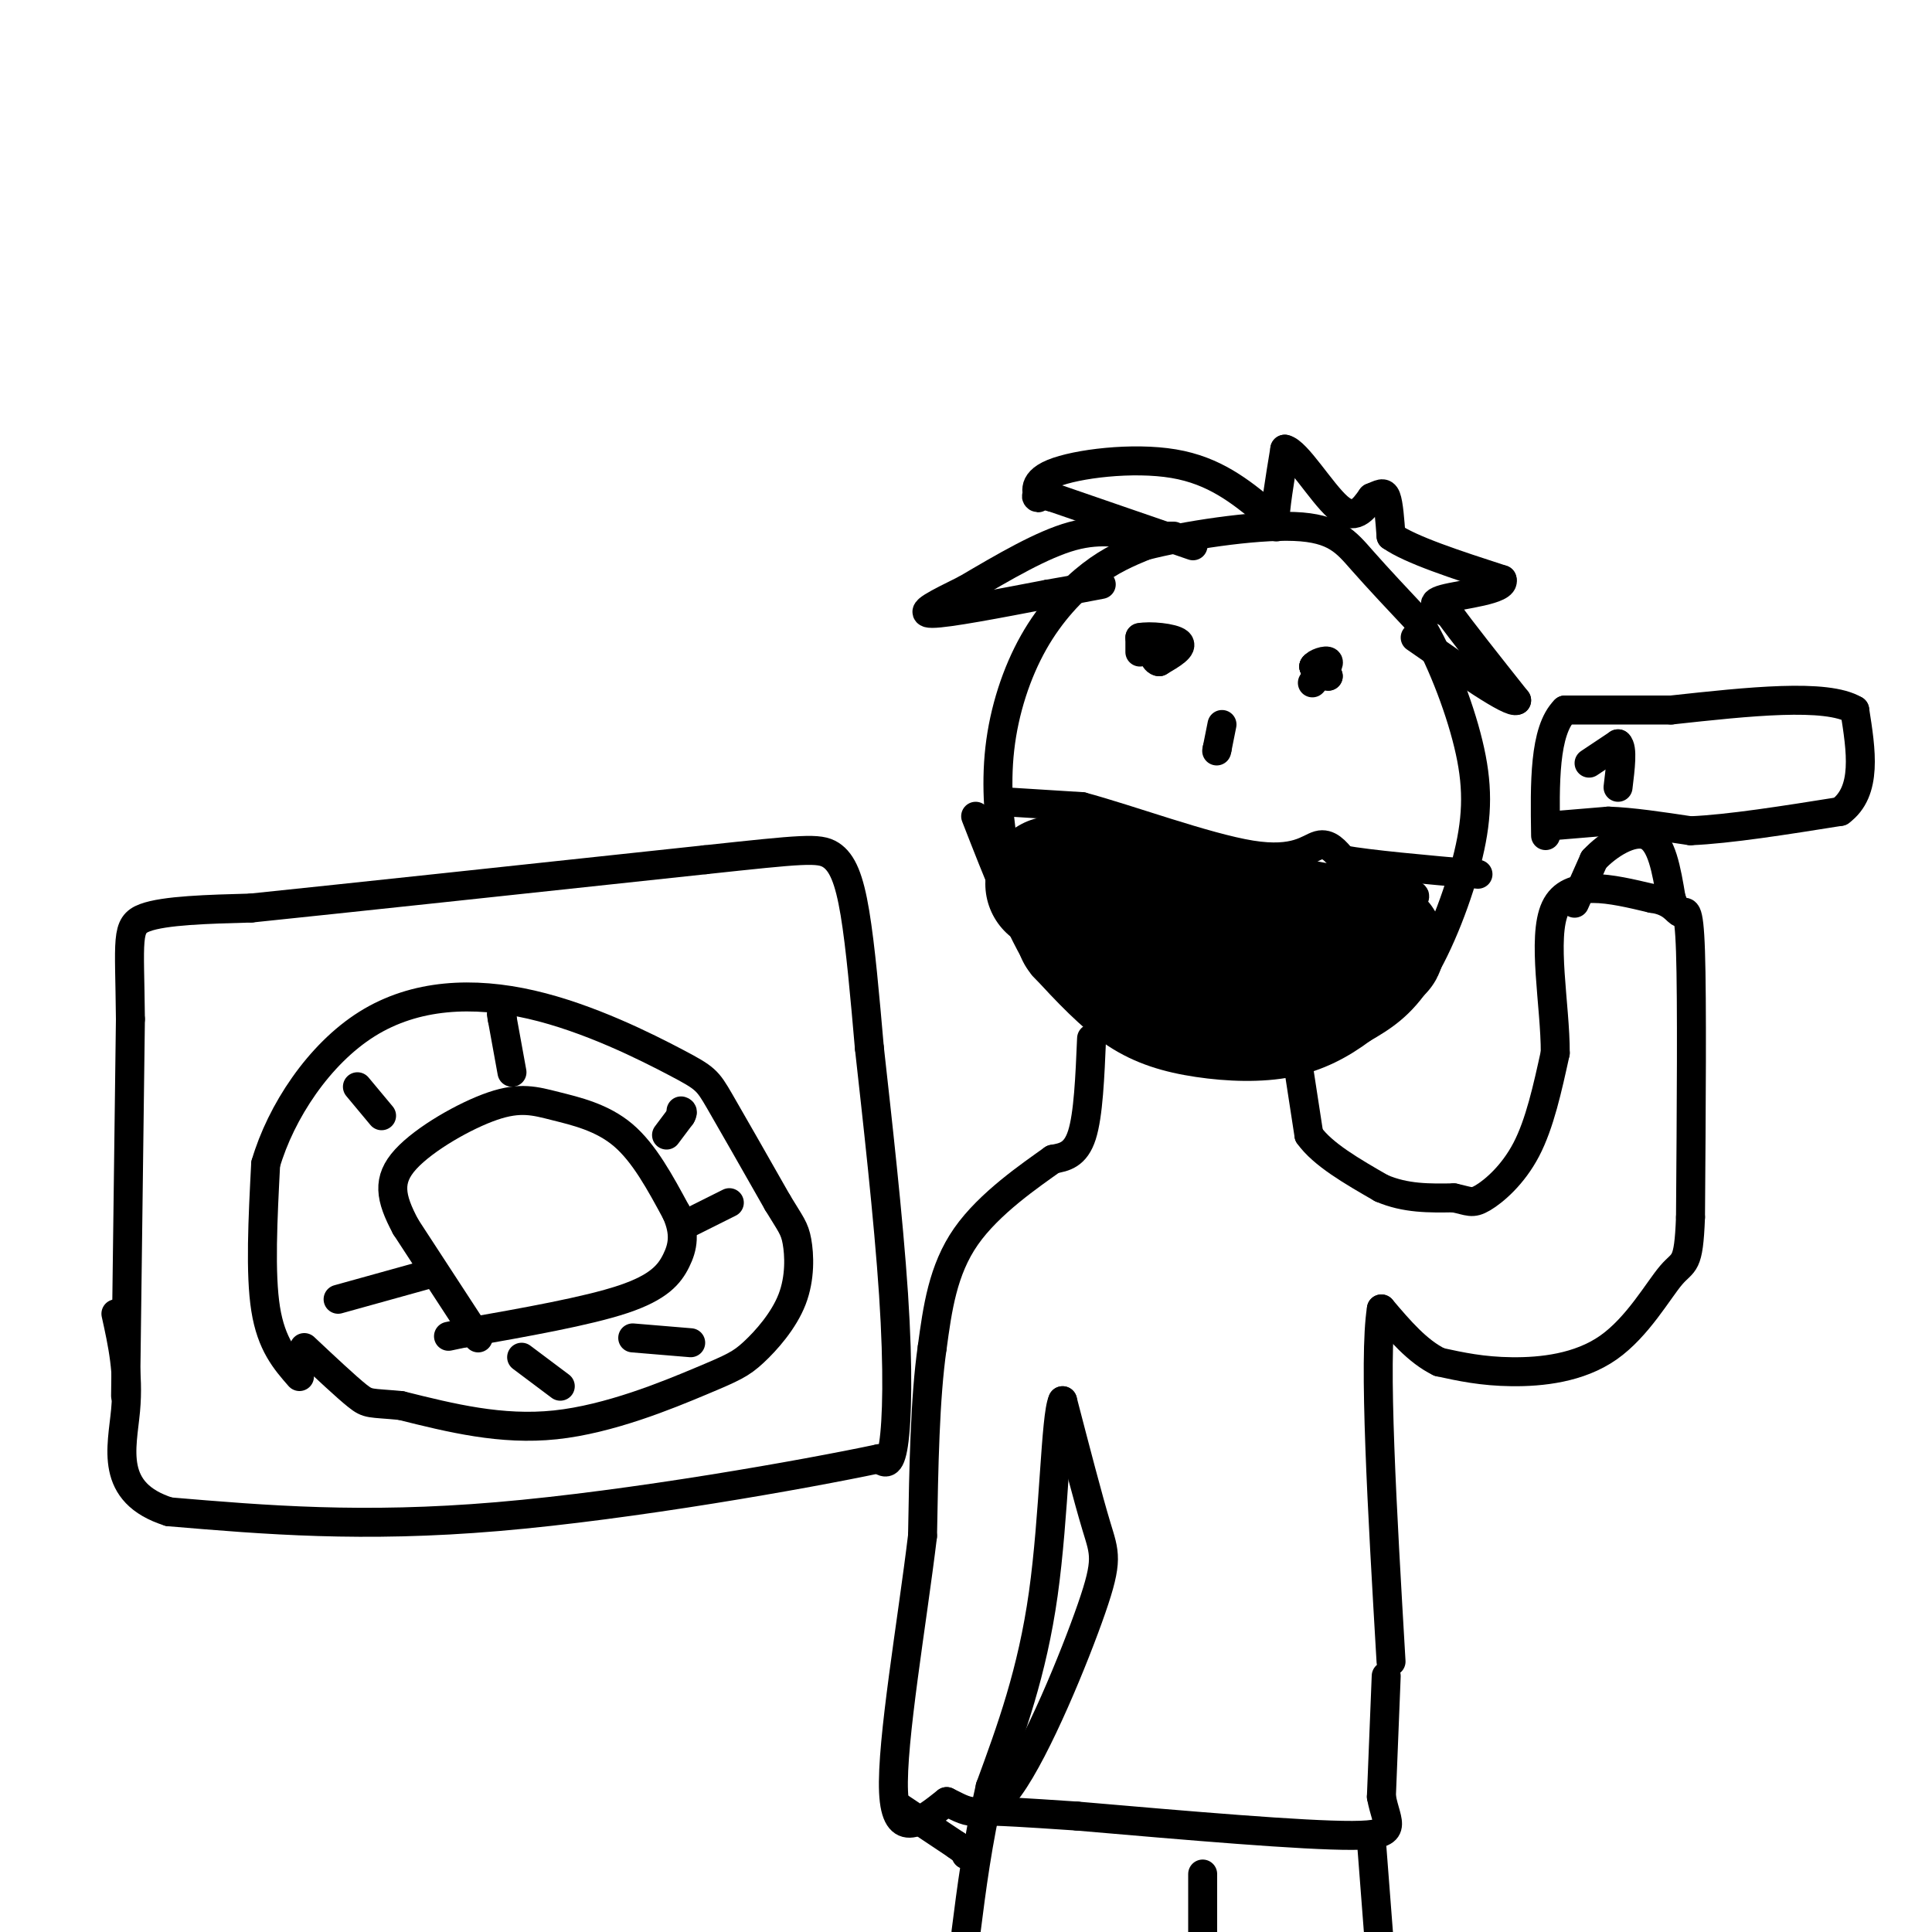 <svg viewBox='0 0 400 400' version='1.1' xmlns='http://www.w3.org/2000/svg' xmlns:xlink='http://www.w3.org/1999/xlink'><g fill='none' stroke='#000000' stroke-width='6' stroke-linecap='round' stroke-linejoin='round'><path d='M26,289c0.000,0.000 1.000,-78.000 1,-78'/><path d='M27,211c-0.156,-16.711 -1.044,-19.489 3,-21c4.044,-1.511 13.022,-1.756 22,-2'/><path d='M52,188c19.333,-2.000 56.667,-6.000 94,-10'/><path d='M146,178c20.167,-2.155 23.583,-2.542 26,-1c2.417,1.542 3.833,5.012 5,12c1.167,6.988 2.083,17.494 3,28'/><path d='M180,217c1.560,14.060 3.958,35.208 5,51c1.042,15.792 0.726,26.226 0,31c-0.726,4.774 -1.863,3.887 -3,3'/><path d='M182,302c-15.000,3.178 -51.000,9.622 -79,12c-28.000,2.378 -48.000,0.689 -68,-1'/><path d='M35,313c-12.489,-3.933 -9.711,-13.267 -9,-21c0.711,-7.733 -0.644,-13.867 -2,-20'/><path d='M62,285c-2.917,-3.333 -5.833,-6.667 -7,-14c-1.167,-7.333 -0.583,-18.667 0,-30'/><path d='M55,241c3.152,-10.788 11.032,-22.758 21,-29c9.968,-6.242 22.022,-6.756 34,-4c11.978,2.756 23.879,8.780 30,12c6.121,3.220 6.463,3.634 9,8c2.537,4.366 7.268,12.683 12,21'/><path d='M161,249c2.714,4.496 3.498,5.237 4,8c0.502,2.763 0.720,7.547 -1,12c-1.720,4.453 -5.379,8.575 -8,11c-2.621,2.425 -4.206,3.153 -11,6c-6.794,2.847 -18.798,7.813 -30,9c-11.202,1.187 -21.601,-1.407 -32,-4'/><path d='M83,291c-6.489,-0.622 -6.711,-0.178 -9,-2c-2.289,-1.822 -6.644,-5.911 -11,-10'/><path d='M99,277c0.000,0.000 -15.000,-23.000 -15,-23'/><path d='M84,254c-3.252,-6.074 -3.882,-9.757 0,-14c3.882,-4.243 12.278,-9.044 18,-11c5.722,-1.956 8.771,-1.065 13,0c4.229,1.065 9.637,2.304 14,6c4.363,3.696 7.682,9.848 11,16'/><path d='M140,251c1.964,4.345 1.375,7.208 0,10c-1.375,2.792 -3.536,5.512 -11,8c-7.464,2.488 -20.232,4.744 -33,7'/><path d='M96,276c-5.500,1.167 -2.750,0.583 0,0'/><path d='M74,225c0.000,0.000 5.000,6.000 5,6'/><path d='M70,269c0.000,0.000 18.000,-5.000 18,-5'/><path d='M108,281c0.000,0.000 8.000,6.000 8,6'/><path d='M131,277c0.000,0.000 12.000,1.000 12,1'/><path d='M143,253c0.000,0.000 8.000,-4.000 8,-4'/><path d='M138,235c0.000,0.000 3.000,-4.000 3,-4'/><path d='M141,231c0.500,-0.833 0.250,-0.917 0,-1'/><path d='M106,222c0.000,0.000 -2.000,-11.000 -2,-11'/><path d='M104,211c-0.333,-1.833 -0.167,-0.917 0,0'/><path d='M212,185c0.000,0.000 -4.000,-9.000 -4,-9'/><path d='M208,176c-1.113,-5.019 -1.896,-13.067 -1,-21c0.896,-7.933 3.472,-15.751 7,-22c3.528,-6.249 8.008,-10.928 12,-14c3.992,-3.072 7.496,-4.536 11,-6'/><path d='M237,113c8.024,-2.095 22.583,-4.333 31,-4c8.417,0.333 10.690,3.238 14,7c3.310,3.762 7.655,8.381 12,13'/><path d='M294,129c4.000,6.643 8.000,16.750 10,25c2.000,8.250 2.000,14.644 0,23c-2.000,8.356 -6.000,18.673 -10,25c-4.000,6.327 -8.000,8.663 -12,11'/><path d='M282,213c-4.325,3.236 -9.139,5.826 -15,7c-5.861,1.174 -12.770,0.931 -19,0c-6.230,-0.931 -11.780,-2.552 -17,-6c-5.220,-3.448 -10.110,-8.724 -15,-14'/><path d='M216,200c-4.833,-7.500 -9.417,-19.250 -14,-31'/><path d='M269,222c0.000,0.000 2.000,13.000 2,13'/><path d='M271,235c2.833,4.000 8.917,7.500 15,11'/><path d='M286,246c5.000,2.167 10.000,2.083 15,2'/><path d='M301,248c3.214,0.667 3.750,1.333 6,0c2.250,-1.333 6.214,-4.667 9,-10c2.786,-5.333 4.393,-12.667 6,-20'/><path d='M322,218c0.044,-9.689 -2.844,-23.911 0,-30c2.844,-6.089 11.422,-4.044 20,-2'/><path d='M342,186c4.333,0.548 5.167,2.917 6,3c0.833,0.083 1.667,-2.119 2,8c0.333,10.119 0.167,32.560 0,55'/><path d='M350,252c-0.389,10.404 -1.362,8.912 -4,12c-2.638,3.088 -6.941,10.754 -13,15c-6.059,4.246 -13.874,5.070 -20,5c-6.126,-0.070 -10.563,-1.035 -15,-2'/><path d='M298,282c-4.500,-2.167 -8.250,-6.583 -12,-11'/><path d='M286,271c-1.667,10.333 0.167,41.667 2,73'/><path d='M226,215c-0.333,7.917 -0.667,15.833 -2,20c-1.333,4.167 -3.667,4.583 -6,5'/><path d='M218,240c-4.622,3.311 -13.178,9.089 -18,16c-4.822,6.911 -5.911,14.956 -7,23'/><path d='M193,279c-1.500,10.333 -1.750,24.667 -2,39'/><path d='M191,318c-2.133,17.756 -6.467,42.644 -6,53c0.467,10.356 5.733,6.178 11,2'/><path d='M196,373c3.654,1.684 7.289,4.895 13,-3c5.711,-7.895 13.499,-26.895 17,-37c3.501,-10.105 2.715,-11.316 1,-17c-1.715,-5.684 -4.357,-15.842 -7,-26'/><path d='M220,290c-1.489,3.067 -1.711,23.733 -4,40c-2.289,16.267 -6.644,28.133 -11,40'/><path d='M205,370c-2.667,11.667 -3.833,20.833 -5,30'/><path d='M287,347c0.000,0.000 -1.000,25.000 -1,25'/><path d='M286,372c1.044,5.844 4.156,7.956 -6,8c-10.156,0.044 -33.578,-1.978 -57,-4'/><path d='M223,376c-12.333,-0.833 -14.667,-0.917 -17,-1'/><path d='M284,382c0.000,0.000 2.000,26.000 2,26'/><path d='M249,388c0.000,0.000 0.000,19.000 0,19'/><path d='M186,374c0.000,0.000 12.000,8.000 12,8'/><path d='M198,382c2.333,1.667 2.167,1.833 2,2'/><path d='M326,187c0.000,0.000 4.000,-9.000 4,-9'/><path d='M330,178c2.844,-3.089 7.956,-6.311 11,-5c3.044,1.311 4.022,7.156 5,13'/><path d='M346,186c0.833,2.167 0.417,1.083 0,0'/><path d='M206,174c0.000,0.000 49.000,7.000 49,7'/><path d='M255,181c13.500,1.667 22.750,2.333 32,3'/><path d='M287,184c6.489,0.911 6.711,1.689 5,2c-1.711,0.311 -5.356,0.156 -9,0'/><path d='M283,186c-10.156,0.489 -31.044,1.711 -44,1c-12.956,-0.711 -17.978,-3.356 -23,-6'/></g>
<g fill='none' stroke='#000000' stroke-width='28' stroke-linecap='round' stroke-linejoin='round'><path d='M218,183c0.000,0.000 20.000,3.000 20,3'/><path d='M238,186c10.333,1.833 26.167,4.917 42,8'/><path d='M280,194c7.467,1.778 5.133,2.222 3,3c-2.133,0.778 -4.067,1.889 -6,3'/><path d='M277,200c-4.800,2.022 -13.800,5.578 -20,7c-6.200,1.422 -9.600,0.711 -13,0'/><path d='M244,207c-5.167,-2.167 -11.583,-7.583 -18,-13'/><path d='M226,194c-3.000,-2.167 -1.500,-1.083 0,0'/></g>
<g fill='none' stroke='#000000' stroke-width='6' stroke-linecap='round' stroke-linejoin='round'><path d='M272,138c0.000,0.000 3.000,2.000 3,2'/><path d='M275,140c0.000,0.000 -1.500,-1.000 -3,-2'/><path d='M272,138c0.333,-0.711 2.667,-1.489 3,-1c0.333,0.489 -1.333,2.244 -3,4'/><path d='M272,141c-0.500,0.667 -0.250,0.333 0,0'/><path d='M236,135c0.000,0.000 0.000,-3.000 0,-3'/><path d='M236,132c1.956,-0.422 6.844,0.022 8,1c1.156,0.978 -1.422,2.489 -4,4'/><path d='M240,137c-1.000,0.000 -1.500,-2.000 -2,-4'/><path d='M253,150c0.000,0.000 -1.000,5.000 -1,5'/><path d='M252,155c-0.167,0.833 -0.083,0.417 0,0'/><path d='M247,113c0.000,0.000 -29.000,-10.000 -29,-10'/><path d='M218,103c-5.010,-1.308 -3.033,0.423 -3,0c0.033,-0.423 -1.876,-2.998 3,-5c4.876,-2.002 16.536,-3.429 25,-2c8.464,1.429 13.732,5.715 19,10'/><path d='M262,106c3.311,2.667 2.089,4.333 2,2c-0.089,-2.333 0.956,-8.667 2,-15'/><path d='M266,93c2.444,0.422 7.556,8.978 11,12c3.444,3.022 5.222,0.511 7,-2'/><path d='M284,103c1.711,-0.667 2.489,-1.333 3,0c0.511,1.333 0.756,4.667 1,8'/><path d='M288,111c4.000,2.833 13.500,5.917 23,9'/><path d='M311,120c0.867,2.156 -8.467,3.044 -12,4c-3.533,0.956 -1.267,1.978 1,3'/><path d='M300,127c2.500,3.500 8.250,10.750 14,18'/><path d='M314,145c-1.167,0.833 -11.083,-6.083 -21,-13'/><path d='M243,111c0.000,0.000 -7.000,0.000 -7,0'/><path d='M236,111c-3.222,-0.489 -7.778,-1.711 -14,0c-6.222,1.711 -14.111,6.356 -22,11'/><path d='M200,122c-6.044,3.000 -10.156,5.000 -7,5c3.156,0.000 13.578,-2.000 24,-4'/><path d='M217,123c5.833,-1.000 8.417,-1.500 11,-2'/><path d='M208,166c0.000,0.000 16.000,1.000 16,1'/><path d='M224,167c9.619,2.571 25.667,8.500 35,10c9.333,1.500 11.952,-1.429 14,-2c2.048,-0.571 3.524,1.214 5,3'/><path d='M278,178c5.500,1.000 16.750,2.000 28,3'/><path d='M321,171c0.000,0.000 12.000,-1.000 12,-1'/><path d='M333,170c4.833,0.167 10.917,1.083 17,2'/><path d='M350,172c8.000,-0.333 19.500,-2.167 31,-4'/><path d='M381,168c5.667,-4.167 4.333,-12.583 3,-21'/><path d='M384,147c-5.833,-3.500 -21.917,-1.750 -38,0'/><path d='M346,147c-10.000,0.000 -16.000,0.000 -22,0'/><path d='M324,147c-4.333,4.333 -4.167,15.167 -4,26'/><path d='M329,158c0.000,0.000 6.000,-4.000 6,-4'/><path d='M335,154c1.000,0.833 0.500,4.917 0,9'/></g>
</svg>